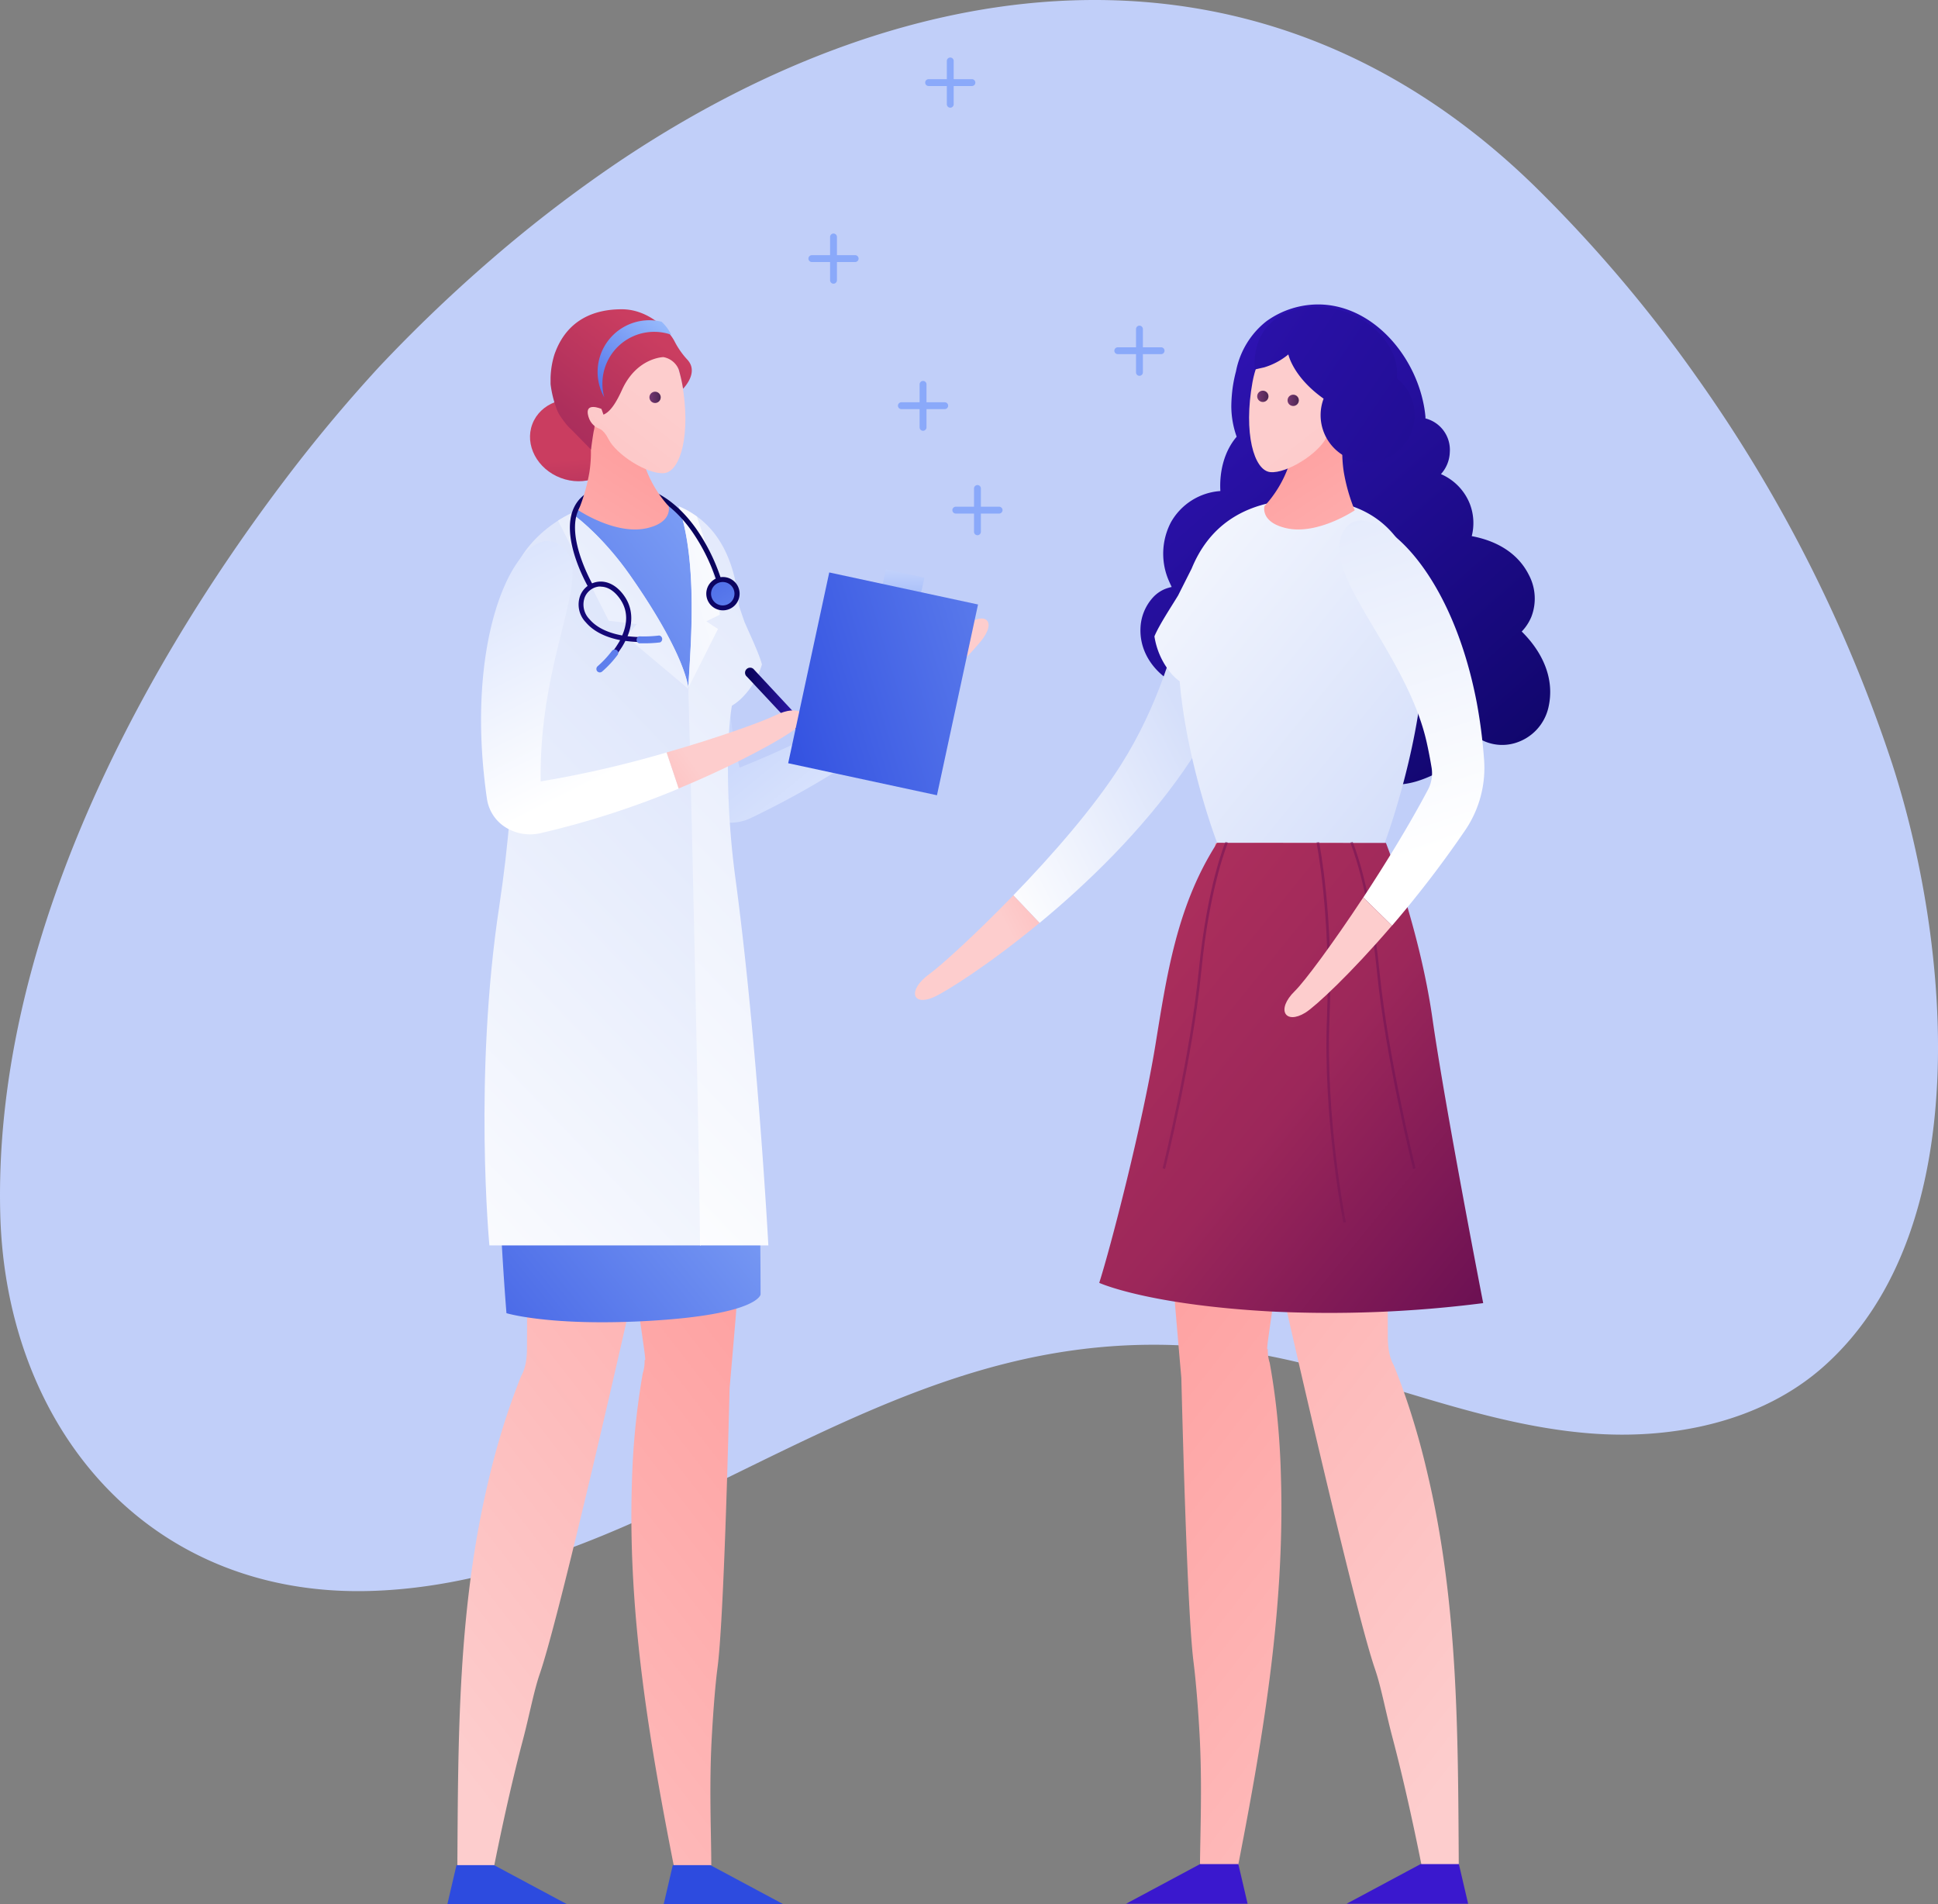<svg xmlns="http://www.w3.org/2000/svg" xmlns:xlink="http://www.w3.org/1999/xlink" viewBox="0 0 531.66 522.3"><rect x="0" y="0" width="531.66" height="522.3" fill="#808080" stroke="none"/><defs><style>.cls-1{fill:#c1cff9;}.cls-2{fill:url(#linear-gradient);}.cls-3{fill:url(#linear-gradient-2);}.cls-4{fill:url(#linear-gradient-3);}.cls-5{fill:url(#linear-gradient-4);}.cls-6{fill:url(#linear-gradient-5);}.cls-7{fill:url(#linear-gradient-6);}.cls-8{fill:url(#linear-gradient-7);}.cls-9{fill:url(#linear-gradient-8);}.cls-10{fill:url(#linear-gradient-9);}.cls-11{fill:url(#linear-gradient-10);}.cls-12{fill:url(#linear-gradient-11);}.cls-13{fill:url(#linear-gradient-12);}.cls-14{fill:url(#linear-gradient-13);}.cls-15{fill:url(#linear-gradient-14);}.cls-16{fill:url(#linear-gradient-15);}.cls-17{fill:url(#linear-gradient-16);}.cls-18{fill:url(#linear-gradient-17);}.cls-19{fill:url(#linear-gradient-18);}.cls-20{fill:url(#linear-gradient-19);}.cls-21{fill:url(#linear-gradient-20);}.cls-22{fill:url(#linear-gradient-21);}.cls-23{fill:url(#linear-gradient-22);}.cls-24{fill:url(#linear-gradient-23);}.cls-25{fill:url(#linear-gradient-24);}.cls-26{fill:url(#linear-gradient-25);}.cls-27{fill:url(#linear-gradient-26);}.cls-28{fill:url(#linear-gradient-27);}.cls-29{fill:url(#linear-gradient-28);}.cls-30{fill:url(#linear-gradient-29);}.cls-31{fill:url(#linear-gradient-30);}.cls-32{fill:url(#linear-gradient-31);}.cls-33{fill:url(#linear-gradient-32);}.cls-34{fill:url(#linear-gradient-33);}.cls-35{fill:url(#linear-gradient-34);}.cls-36{fill:url(#linear-gradient-35);}.cls-37{fill:url(#linear-gradient-36);}.cls-38{fill:url(#linear-gradient-37);}.cls-39{fill:url(#linear-gradient-38);}.cls-40{opacity:0.5;}.cls-41{fill:url(#linear-gradient-39);}.cls-42{fill:url(#linear-gradient-40);}.cls-43{fill:url(#linear-gradient-41);}.cls-44{fill:url(#linear-gradient-42);}.cls-45{fill:url(#linear-gradient-43);}.cls-46{fill:url(#linear-gradient-44);}.cls-47{fill:url(#linear-gradient-45);}.cls-48{fill:url(#linear-gradient-46);}.cls-49{fill:url(#linear-gradient-47);}.cls-50{fill:url(#linear-gradient-48);}.cls-51{fill:#8aa9fa;}.cls-52{fill:url(#linear-gradient-49);}.cls-53{fill:url(#linear-gradient-50);}.cls-54{fill:url(#linear-gradient-51);}</style><linearGradient id="linear-gradient" x1="99.76" y1="359.82" x2="-64.33" y2="189.2" gradientTransform="translate(358.75 -119.98) rotate(2.6)" gradientUnits="userSpaceOnUse"><stop offset="0" stop-color="#070256"/><stop offset="1" stop-color="#3a18ce"/></linearGradient><linearGradient id="linear-gradient-2" x1="1957.15" y1="241.34" x2="1887.65" y2="103.08" gradientTransform="translate(-1696.28 459.1) rotate(-12.4)" gradientUnits="userSpaceOnUse"><stop offset="0" stop-color="#fff"/><stop offset="1" stop-color="#aac0fa"/></linearGradient><linearGradient id="linear-gradient-3" x1="23599.66" y1="-943.44" x2="23538.02" y2="-974.89" gradientTransform="translate(-3321.99 23538.78) rotate(-79.02)" gradientUnits="userSpaceOnUse"><stop offset="0" stop-color="#fdcdcd"/><stop offset="1" stop-color="#ff8686"/></linearGradient><linearGradient id="linear-gradient-4" x1="-7556.96" y1="-571.38" x2="-7584.7" y2="-530.57" gradientTransform="matrix(0.15, -0.99, -0.99, -0.15, 717.72, -7450.78)" gradientUnits="userSpaceOnUse"><stop offset="0" stop-color="#ca3d60"/><stop offset="0.3" stop-color="#ad2f5c"/><stop offset="0.62" stop-color="#9c275a"/><stop offset="1" stop-color="#6b1053"/></linearGradient><linearGradient id="linear-gradient-5" x1="7379.07" y1="483.1" x2="7653.34" y2="270.91" gradientTransform="translate(-7343.48)" xlink:href="#linear-gradient-3"/><linearGradient id="linear-gradient-6" x1="7725.67" y1="193.5" x2="7587.3" y2="438.73" gradientTransform="translate(-7343.48)" gradientUnits="userSpaceOnUse"><stop offset="0" stop-color="#a1c5ff"/><stop offset="1" stop-color="#2d4bdf"/></linearGradient><linearGradient id="linear-gradient-7" x1="7420.63" y1="423.49" x2="7694.9" y2="211.3" gradientTransform="translate(-7343.48)" xlink:href="#linear-gradient-3"/><linearGradient id="linear-gradient-8" x1="7680.65" y1="168.1" x2="7542.29" y2="413.33" xlink:href="#linear-gradient-6"/><linearGradient id="linear-gradient-9" x1="7571.13" y1="255.06" x2="7428.56" y2="370.85" xlink:href="#linear-gradient-6"/><linearGradient id="linear-gradient-10" x1="64.66" y1="140.46" x2="-80.17" y2="258.08" gradientTransform="matrix(1, 0, -0.04, 1, 208.91, 0)" xlink:href="#linear-gradient-6"/><linearGradient id="linear-gradient-11" x1="447.68" y1="329.69" x2="617.61" y2="171.82" gradientTransform="matrix(1, 0, 0.03, 1, -377.66, 0)" gradientUnits="userSpaceOnUse"><stop offset="0" stop-color="#fff"/><stop offset="1" stop-color="#d5dffa"/></linearGradient><linearGradient id="linear-gradient-12" x1="500.21" y1="303.45" x2="676.62" y2="139.56" xlink:href="#linear-gradient-11"/><linearGradient id="linear-gradient-13" x1="583.38" y1="157.14" x2="485.52" y2="184.59" xlink:href="#linear-gradient-11"/><linearGradient id="linear-gradient-14" x1="159.91" y1="216.29" x2="90.4" y2="78.03" gradientTransform="matrix(1, 0, 0, 1, 0, 0)" xlink:href="#linear-gradient-2"/><linearGradient id="linear-gradient-15" x1="204.45" y1="193.79" x2="224.29" y2="193.79" gradientUnits="userSpaceOnUse"><stop offset="0" stop-color="#070256"/><stop offset="1" stop-color="#4222d0"/></linearGradient><linearGradient id="linear-gradient-16" x1="482.6" y1="222.17" x2="605.72" y2="107.79" xlink:href="#linear-gradient-11"/><linearGradient id="linear-gradient-17" x1="22497.35" y1="-3070.81" x2="22435.71" y2="-3102.26" gradientTransform="translate(-7657.01 21515.95) rotate(-62.01)" xlink:href="#linear-gradient-3"/><linearGradient id="linear-gradient-18" x1="15020.47" y1="134.87" x2="15115.3" y2="257.28" gradientTransform="matrix(-1, 0, 0, 1, 15208.83, 0)" xlink:href="#linear-gradient"/><linearGradient id="linear-gradient-19" x1="15015.12" y1="139.02" x2="15109.94" y2="261.43" gradientTransform="matrix(-1, 0, 0, 1, 15208.83, 0)" xlink:href="#linear-gradient"/><linearGradient id="linear-gradient-20" x1="15004.67" y1="235.23" x2="15069.59" y2="142.03" gradientTransform="matrix(-1, 0, 0, 1, 15208.83, 0)" xlink:href="#linear-gradient-6"/><linearGradient id="linear-gradient-21" x1="14994.08" y1="227.85" x2="15058.99" y2="134.66" gradientTransform="matrix(-1, 0, 0, 1, 15208.83, 0)" xlink:href="#linear-gradient-6"/><linearGradient id="linear-gradient-22" x1="14986.19" y1="199.91" x2="15034.41" y2="126.41" gradientTransform="matrix(-0.4, -0.92, -0.92, 0.4, 6290.73, 13882.34)" xlink:href="#linear-gradient-6"/><linearGradient id="linear-gradient-23" x1="15000.68" y1="150.2" x2="15095.51" y2="272.61" gradientTransform="matrix(-1, 0, 0, 1, 15208.83, 0)" xlink:href="#linear-gradient"/><linearGradient id="linear-gradient-24" x1="209.32" y1="-83.73" x2="304.74" y2="-208.32" gradientTransform="matrix(1, -0.1, 0.02, 1, -93.66, 315.66)" xlink:href="#linear-gradient-3"/><linearGradient id="linear-gradient-25" x1="13746.95" y1="-1734.2" x2="13606.05" y2="-1484.48" gradientTransform="matrix(0.99, 0.15, -0.15, 0.99, -13656.62, -209.5)" xlink:href="#linear-gradient-3"/><linearGradient id="linear-gradient-26" x1="-10081.31" y1="-1739.3" x2="-10032.05" y2="-1649.43" gradientTransform="matrix(-0.99, -0.15, -0.15, 0.99, -10034.52, 323.1)" xlink:href="#linear-gradient-4"/><linearGradient id="linear-gradient-27" x1="13745.09" y1="-1735.24" x2="13604.2" y2="-1485.53" gradientTransform="matrix(0.99, 0.15, -0.15, 0.99, -13656.62, -209.5)" xlink:href="#linear-gradient-3"/><linearGradient id="linear-gradient-28" x1="182.45" y1="83.48" x2="155.35" y2="119.11" gradientTransform="matrix(1, 0, 0, 1, 0, 0)" xlink:href="#linear-gradient-6"/><linearGradient id="linear-gradient-29" x1="2640.55" y1="153.27" x2="2633.38" y2="175.36" gradientTransform="matrix(0.87, -0.49, 0.49, 0.87, -2131.49, 1301.1)" xlink:href="#linear-gradient-2"/><linearGradient id="linear-gradient-30" x1="1524.76" y1="267.53" x2="1357" y2="360.19" gradientTransform="translate(-1151.02 -152.57)" xlink:href="#linear-gradient-6"/><linearGradient id="linear-gradient-31" x1="3763.72" y1="482.26" x2="4043.31" y2="265.96" gradientTransform="matrix(-1, 0, 0, 1, 4255.54, 0)" xlink:href="#linear-gradient-3"/><linearGradient id="linear-gradient-32" x1="4117.28" y1="187.04" x2="3976.22" y2="437.04" gradientTransform="matrix(-1, 0, 0, 1, 4255.54, 0)" xlink:href="#linear-gradient"/><linearGradient id="linear-gradient-33" x1="3994.33" y1="224.93" x2="3932.61" y2="193.45" gradientTransform="matrix(-1, 0, 0, 1, 4255.54, 0)" xlink:href="#linear-gradient-11"/><linearGradient id="linear-gradient-34" x1="3979.08" y1="254.81" x2="3917.37" y2="223.32" gradientTransform="matrix(-1, 0, 0, 1, 4255.54, 0)" xlink:href="#linear-gradient-3"/><linearGradient id="linear-gradient-35" x1="3966.83" y1="132.22" x2="3862.93" y2="216.6" gradientTransform="matrix(-1, 0, 0, 1, 4255.54, 0)" xlink:href="#linear-gradient-11"/><linearGradient id="linear-gradient-36" x1="3806.09" y1="421.49" x2="4085.68" y2="205.19" gradientTransform="matrix(-1, 0, 0, 1, 4255.54, 0)" xlink:href="#linear-gradient-3"/><linearGradient id="linear-gradient-37" x1="4071.39" y1="161.14" x2="3930.33" y2="411.14" gradientTransform="matrix(-1, 0, 0, 1, 4255.54, 0)" xlink:href="#linear-gradient"/><linearGradient id="linear-gradient-38" x1="3999.15" y1="222.96" x2="3841.84" y2="350.71" gradientTransform="matrix(-1, 0, 0, 1, 4255.54, 0)" xlink:href="#linear-gradient-4"/><linearGradient id="linear-gradient-39" x1="4226.02" y1="641.64" x2="3884.77" y2="284.83" gradientTransform="matrix(-1, 0, 0, 1, 4255.54, 0)" xlink:href="#linear-gradient-4"/><linearGradient id="linear-gradient-40" x1="4252.92" y1="615.91" x2="3911.67" y2="259.1" gradientTransform="matrix(-1, 0, 0, 1, 4255.54, 0)" xlink:href="#linear-gradient-4"/><linearGradient id="linear-gradient-41" x1="4229.76" y1="638.06" x2="3888.51" y2="281.25" gradientTransform="matrix(-1, 0, 0, 1, 4255.54, 0)" xlink:href="#linear-gradient-4"/><linearGradient id="linear-gradient-42" x1="3001.37" y1="2184.55" x2="2972.4" y2="2036.57" gradientTransform="matrix(-0.87, 0.49, 0.49, 0.87, 1906.98, -3128.97)" xlink:href="#linear-gradient-3"/><linearGradient id="linear-gradient-43" x1="2965.76" y1="2191.51" x2="2936.8" y2="2043.53" gradientTransform="matrix(-0.87, 0.49, 0.49, 0.87, 1906.98, -3128.97)" xlink:href="#linear-gradient-11"/><linearGradient id="linear-gradient-44" x1="5187.6" y1="397.4" x2="5283.02" y2="272.81" gradientTransform="matrix(-1, -0.1, -0.02, 1, 5625.44, 315.66)" xlink:href="#linear-gradient-3"/><linearGradient id="linear-gradient-45" x1="18128.8" y1="-2379.82" x2="17987.91" y2="-2130.1" gradientTransform="matrix(-0.99, 0.15, 0.15, 0.99, 18616.37, -209.5)" xlink:href="#linear-gradient-3"/><linearGradient id="linear-gradient-46" x1="18126.95" y1="-2380.86" x2="17986.05" y2="-2131.15" gradientTransform="matrix(-0.99, 0.15, 0.15, 0.99, 18616.37, -209.5)" xlink:href="#linear-gradient-3"/><linearGradient id="linear-gradient-47" x1="189.76" y1="339.44" x2="-102.31" y2="162.79" xlink:href="#linear-gradient"/><linearGradient id="linear-gradient-48" x1="195.45" y1="330.02" x2="-96.61" y2="153.37" xlink:href="#linear-gradient"/><linearGradient id="linear-gradient-49" x1="178.16" y1="109" x2="181.25" y2="109" gradientUnits="userSpaceOnUse"><stop offset="0" stop-color="#753772"/><stop offset="1" stop-color="#4d2653"/></linearGradient><linearGradient id="linear-gradient-50" x1="353.22" y1="109.82" x2="356.31" y2="109.82" xlink:href="#linear-gradient-49"/><linearGradient id="linear-gradient-51" x1="344.9" y1="108.72" x2="347.99" y2="108.72" xlink:href="#linear-gradient-49"/></defs><g id="レイヤー_2" data-name="レイヤー 2"><g id="MV"><path class="cls-1" d="M466,104.2A381.27,381.27,0,0,0,421,51.07C346.55-21.53,251-10.29,169.51,44.52a372.59,372.59,0,0,0-34.46,26.42A414.48,414.48,0,0,0,104,100.65q-13.68,14.88-25.87,31C35.76,187.61-1.81,260.91.07,333c1.52,58.82,40.62,105.21,101.55,103.43,29.32-.85,57.46-11.56,83.91-24.24,50.42-24.18,92.13-48.93,150.23-42.17,34.47,4,65.81,20.42,100.31,23.17,22.82,1.83,47.15-3.14,64.25-18.36,42.5-37.82,34.31-117.28,18.82-165.15A398.15,398.15,0,0,0,466,104.2Z"/><path class="cls-2" d="M417.46,173.24a13,13,0,0,0,2.63-4,13.87,13.87,0,0,0-.66-11.51c-3.17-6.32-9.27-9.46-15.68-10.66a14.62,14.62,0,0,0-.45-8.65,14.81,14.81,0,0,0-8-8.36,9.41,9.41,0,0,0,2.43-6,8.9,8.9,0,0,0-6.68-9.28c0-.14,0-.29,0-.43a32.74,32.74,0,0,0-.74-4.57c-3.17-13.68-14.48-25.95-28.2-26.26a24.28,24.28,0,0,0-14.64,4.57,22.62,22.62,0,0,0-3.75,3.7,23.14,23.14,0,0,0-4.65,10.09,37.71,37.71,0,0,0-.93,4.64,41.58,41.58,0,0,0-.35,4.92,25.15,25.15,0,0,0,1.47,8.36c-3.38,3.94-4.78,9.5-4.47,14.9a16.9,16.9,0,0,0-13.57,8.58,18.61,18.61,0,0,0-2,10.66,18.37,18.37,0,0,0,1.31,5.08c.28.67.59,1.33.9,2a13,13,0,0,0-1.72.51,9.3,9.3,0,0,0-3.43,2.38,13.22,13.22,0,0,0-3.41,8.5c-.34,9.66,8.56,17,17.49,17.39a18,18,0,0,0,.57,5.91c2.4,8.93,10.07,14.71,18.92,15.77a26.54,26.54,0,0,0,12.9-1.69,12.84,12.84,0,0,0,2.93-1.67,19.78,19.78,0,0,0,2.61,2.48,22.78,22.78,0,0,0,20.19,3.78c7-2.09,12.69-6.57,18-11.39a12.32,12.32,0,0,0,9.23.82,13.26,13.26,0,0,0,9.07-9.71C426.64,186.1,423.05,178.75,417.46,173.24Z"/><path class="cls-3" d="M234.89,195.41a293.09,293.09,0,0,1-32,15.17c-8.48-35.82,3.41-61.63-9.84-64.77-10.69-2.52-18.91,26.29-5.87,66,.72,2.22,1.51,4.42,2.33,6.61a11.15,11.15,0,0,0,6.84,6.58h0a12.63,12.63,0,0,0,9.45-.52,237.47,237.47,0,0,0,34.47-20.11Z"/><path class="cls-4" d="M263.77,172.61c-2.74,2.58-12.87,10.2-25.52,18.43l6.05,8.49c14.11-11.62,23.67-21.9,25.55-24.65C273.47,169.58,269.24,167.46,263.77,172.61Z"/><ellipse class="cls-5" cx="157.73" cy="120.75" rx="11.06" ry="12.51" transform="translate(-11.06 225.48) rotate(-69.25)"/><path class="cls-6" d="M201.06,295c-3.39-24.19-7.74-46.45-10.14-58.05H157.37c.43,3.54,2,16.39,3,23.81q1.7,14.73,3.43,29.33c3.77,31.55,8.67,48.9,13,80.75.1.73.18,1.49.23,2.25l-.19,0a11.36,11.36,0,0,1-.52,3.69Q175,384.37,174.26,392t-.92,15.23c-1.11,36.37,5,71.71,12,107.07l9.79-2.64c0-8.26-.62-21.58.13-35,.41-7.35.94-14.3,1.6-19.35,1.42-10.89,2.6-48.81,3.3-76.57.77-8.77,1.41-16.23,1.8-21,.75-11.54,1.15-23.32,1-34.43A241.76,241.76,0,0,0,201.06,295Z"/><polygon class="cls-7" points="184.57 511.64 182.09 522.3 214.78 522.3 194.88 511.64 184.57 511.64"/><path class="cls-8" d="M145.18,236.94c-.13,5.82-.33,15.94-.35,21.91q-.37,14.79-.72,29.47c-.7,31.69.66,49.28.46,81.33,0,2.64-.28,5.55-1.63,7.88q-2.85,7.16-5.08,14.39t-3.93,14.57c-8.32,35-8.24,70.16-8.46,105.34l10,.5c1.59-8,4.5-21.88,7.89-34.69,1.87-7.05,3.06-13.67,4.71-18.45,4.93-14.26,19.68-78.53,24.06-97.84,2.37-11.41,4.42-23.09,5.89-34.13a239.29,239.29,0,0,0,2.36-30.34c.06-27.2.23-50.29,0-59.94Z"/><polygon class="cls-9" points="125.23 511.64 122.74 522.3 155.43 522.3 135.53 511.64 125.23 511.64"/><path class="cls-10" d="M146.06,236.25a471.27,471.27,0,0,0-8.56,49.19c-2.76,24.38,1.44,74.79,1.44,74.79s12,3.66,39.08,2.11c30-1.72,30.62-7.23,30.63-7.23s0-40.73-1.57-62.42c-1.91-26.22-9.07-55.55-9.22-55.44s-.46-1-.56-1Z"/><path class="cls-11" d="M203.35,170.88l-1.41-4.26c-1.42-16.77-9.28-30.13-31-29.52-16,.46-33.07,14.43-30.4,30.84,5.58,34.36-3.73,112.49-3.73,112.49h64.74s-5.12-67.29-1.53-86.71a14.55,14.55,0,0,0,2.82-2.3,21.79,21.79,0,0,0,5.15-8.86C207.19,179.36,204.79,174.29,203.35,170.88Z"/><path class="cls-12" d="M172.75,157.66c-6.41-9.12-13.32-15.11-16.06-16.87-10.72,5.29-18.88,15.69-17,27.31C142,182,142.11,214.53,137,248.34c-7.16,46.93-2.74,93.3-2.74,93.3h58c-.13-25.79-2.44-126.07-3.18-151.22C188.84,184.67,183.63,173.14,172.75,157.66Z"/><path class="cls-13" d="M204.21,170.52c-.49-1.44-1-2.87-1.46-4.3-1.05-12.27-5.6-22.74-16.55-27.34,6.11,17.75,2.49,45.32,2.66,51.1.74,25.27,3,125.75,3.18,151.66h18.75s-3-55.69-9-100.43c-3-22.05-2.23-41-1-47.62a14.7,14.7,0,0,0,2.91-2.32,21.85,21.85,0,0,0,5.33-9C208.17,179.08,205.69,174,204.21,170.52Z"/><path class="cls-14" d="M193.76,170.44l3.7-1.81s-1.4-10.37-3-16.38c-.74-2.88-2.08-7-3.28-10.54a24.46,24.46,0,0,0-5-2.83c5.72,16.64,2.9,41.89,2.67,49.76l8.12-16.1Z"/><path class="cls-15" d="M182.88,206.41a292.75,292.75,0,0,1-34.55,7.94c-.59-36.81,16.57-59.46,4.3-65.37-9.89-4.76-24.11,21.61-19.9,63.18q.35,3.48.86,7a11.13,11.13,0,0,0,5.26,7.89h0a12.65,12.65,0,0,0,9.35,1.52,237.68,237.68,0,0,0,38-12.24Z"/><path class="cls-16" d="M222.9,204.31a1.38,1.38,0,0,0,1-2.34l-17-18.25a1.39,1.39,0,1,0-2,1.9l17.06,18.25A1.39,1.39,0,0,0,222.9,204.31Z"/><path class="cls-17" d="M174.7,171.19l-2.89,3.45L188.88,189c-.89-6.13-6.1-17-16.13-31.31-6.41-9.12-13.32-15.11-16.06-16.87a37.36,37.36,0,0,0-3.6,2L167,170.29Z"/><path class="cls-18" d="M212.66,196.25c-3.37,1.66-15.28,6-29.78,10.16l3.3,9.88c16.89-7,29-14,31.64-16.09C222.83,196.19,219.41,192.92,212.66,196.25Z"/><path class="cls-19" d="M161.75,161.71c-.34-.58-8.39-14.24-4.21-22.64,1.71-3.45,5.22-5.49,10.42-6.06,8.78-1,16.72,3.18,23,12a52.37,52.37,0,0,1,6.8,13.64l-1.31.39a51.7,51.7,0,0,0-6.62-13.27c-6-8.5-13.31-12.34-21.68-11.42-4.71.52-7.85,2.31-9.35,5.31-3.85,7.74,4.08,21.21,4.16,21.34Z"/><path class="cls-20" d="M165,184l-.87-1.05a28.12,28.12,0,0,0,6-7.35c-3.5-.69-7.07-2.11-9.44-4.91a7,7,0,0,1-1.51-7.32,6.1,6.1,0,0,1,5.07-3.81c2.69-.24,5.34,1.32,7.27,4.31s2.23,6.76.64,10.65a38,38,0,0,0,8.83,0l.19,1.35a37.51,37.51,0,0,1-9.62-.06,19,19,0,0,1-1,1.78A30.2,30.2,0,0,1,165,184Zm-.19-23.1-.47,0a4.76,4.76,0,0,0-3.94,3,5.74,5.74,0,0,0,1.29,5.93c2.2,2.6,5.65,3.89,9,4.49,1.3-3,1.71-6.45-.38-9.69C168.76,162.24,166.82,160.94,164.79,160.93Z"/><path class="cls-21" d="M164.54,184.46a1,1,0,0,1-.72-.34,1,1,0,0,1,.11-1.34,27.47,27.47,0,0,0,3.95-4.24,1,1,0,0,1,1.34-.18.94.94,0,0,1,.18,1.33,29,29,0,0,1-4.23,4.54A1,1,0,0,1,164.54,184.46Z"/><path class="cls-22" d="M176.52,176.47l-1.18,0a1,1,0,0,1,0-1.91h0a34.14,34.14,0,0,0,5.5-.23,1,1,0,0,1,.25,1.89A33.65,33.65,0,0,1,176.52,176.47Z"/><circle class="cls-23" cx="198.33" cy="162.86" r="3.89" transform="translate(-29.75 280.51) rotate(-66.68)"/><path class="cls-24" d="M198.31,167.43a4.57,4.57,0,1,1,4.59-4.54A4.58,4.58,0,0,1,198.31,167.43Zm0-7.77a3.21,3.21,0,1,0,3.18,3.22A3.21,3.21,0,0,0,198.35,159.66Z"/><path class="cls-25" d="M161.26,116.35a35.62,35.62,0,0,1,.44,13.15,50,50,0,0,1-3,10.49s10.15,6.84,18.72,4.91c7.26-1.63,6-6.05,6-6.05A32,32,0,0,1,177,128.1a52.38,52.38,0,0,1-2.83-12.28Z"/><path class="cls-26" d="M166.08,87.37c-12.82,1.92-16.83,16.3-11.17,23.92,5.22,7,9.23,3.53,12,9.13,2.16,4.33,10.78,9.79,15.29,9.37s7.42-10.77,4.9-24.67S173.15,86.3,166.08,87.37Z"/><path class="cls-27" d="M152.07,97.34c.11-.34.24-.67.37-1,3.48-8.84,10.85-11.53,18.19-11.5,7.15,0,12.79,5.57,14.45,8.85a22.39,22.39,0,0,0,3.51,5,5,5,0,0,1,.51.66c2.23,3.39-1.71,7.28-1.71,7.28a45.8,45.8,0,0,0-1.19-5.27,5.61,5.61,0,0,0-4.22-3.4l.06,0H182l0,0s-7.33.11-11.37,9c-2.89,6.39-5.07,7.54-7.61,6.87-.36.81.39,2.28-.07,4.15-.24.94-.82,5.35-.82,5.35s-4.08-4.18-5.45-5.56a12.26,12.26,0,0,1-1-1,27,27,0,0,1-2.39-3.28c-.25-.52-.48-1-.69-1.6a29.54,29.54,0,0,1-1.56-6.53c0-.55,0-1.11,0-1.66A23.68,23.68,0,0,1,152.07,97.34Z"/><path class="cls-28" d="M165,112.18s-4.8-2.13-3.59,2.06,5.66,3.76,5.66,3.76Z"/><path class="cls-29" d="M183.55,91.63l.58.19a11.65,11.65,0,0,0-2.64-3.57A14.19,14.19,0,0,0,165.77,109a14.2,14.2,0,0,1,17.78-17.37Z"/><rect class="cls-30" x="242.28" y="157.25" width="10.8" height="6" transform="translate(39.28 -48.54) rotate(12.15)"/><rect class="cls-31" x="221.39" y="160.83" width="41.75" height="53.53" transform="translate(44.91 -46.79) rotate(12.15)"/><path class="cls-32" d="M323.15,290.5c3.45-24.66,7.89-47.36,10.34-59.18h34.19c-.44,3.61-2.06,16.71-3.1,24.27q-1.74,15-3.5,29.91c-3.84,32.15-8.84,49.84-13.24,82.31-.1.75-.18,1.52-.23,2.3l.19,0a11.54,11.54,0,0,0,.53,3.77q1.4,7.75,2.14,15.52t.93,15.53c1.13,37.08-5.14,73.1-12.2,109.15l-10-2.69c.06-8.42.64-22-.12-35.65-.42-7.5-1-14.57-1.64-19.72-1.44-11.11-2.65-49.76-3.36-78.06-.79-8.95-1.43-16.55-1.84-21.41-.76-11.76-1.16-23.77-1.06-35.09A244.85,244.85,0,0,1,323.15,290.5Z"/><polygon class="cls-33" points="339.72 511.36 342.26 522.23 308.93 522.23 329.21 511.36 339.72 511.36"/><path class="cls-34" d="M307.49,209.85c21.18-33.53,16.26-64.11,30.43-63.28,11,.64,10.59,30.64-13.31,65C313.13,228,298.24,242.4,285.2,253.17L278,245.6C288.53,234.73,300.12,221.5,307.49,209.85Z"/><path class="cls-35" d="M255,267.16c3.06-2.2,12.48-10.7,23-21.56l7.18,7.57c-14.11,11.65-26,19.08-29.1,20.4C250.2,276.12,248.92,271.56,255,267.16Z"/><path class="cls-36" d="M323.19,163.35l3.72-7.38c4.44-10.84,13.47-18.55,30-19,58.89-1.64,23,94.18,23,94.18H333.88s-8.31-21.7-10.26-44.26A13.74,13.74,0,0,1,320.7,184a20.79,20.79,0,0,1-4-9.44C318,171.44,321.21,166.61,323.19,163.35Z"/><path class="cls-37" d="M380.11,231.32c.13,5.93.33,16.25.35,22.33q.41,15.09.75,30c.71,32.3-.69,50.24-.48,82.91,0,2.7.29,5.66,1.66,8q2.91,7.28,5.18,14.67c1.53,4.92,2.85,9.87,4,14.85,8.48,35.64,8.4,71.52,8.62,107.38l-10.15.51c-1.62-8.14-4.59-22.31-8.05-35.37-1.9-7.18-3.11-13.93-4.8-18.8-5-14.53-20.06-80.06-24.53-99.74-2.41-11.63-4.5-23.54-6-34.8a247.41,247.41,0,0,1-2.41-30.92c-.05-27.73-.23-51.27,0-61.11Z"/><polygon class="cls-38" points="400.22 511.36 402.76 522.23 369.43 522.23 389.71 511.36 400.22 511.36"/><path class="cls-39" d="M380.21,231.24s9.21,23.33,12.75,48.11,13.93,78.12,13.93,78.12a331.88,331.88,0,0,1-58.33,2.29c-34-1.88-47-7.85-47-7.85,3.07-9.58,11.81-43.21,15.41-65.25,3.07-18.8,5.76-37.51,16.33-54.46.05-.08.5-1,.61-1Z"/><g class="cls-40"><path class="cls-41" d="M387.65,320.65l.69-.13c-.07-.3-7.57-30.56-9.91-54.14s-7.3-35.35-7.35-35.47l-.66.22c.05.12,5,11.76,7.31,35.3S387.58,320.35,387.65,320.65Z"/><path class="cls-42" d="M319.63,320.65l-.69-.13c.08-.3,7.58-30.56,9.91-54.14s7.3-35.35,7.35-35.47l.66.22c0,.12-5,11.76-7.3,35.3S319.71,320.35,319.63,320.65Z"/><path class="cls-43" d="M368.52,335.38l.7-.11c-.06-.28-5.65-28.32-4.48-56.19s-2.83-47.91-2.87-48.11l-.7.11c0,.2,4,20.1,2.86,48S368.47,335.1,368.52,335.38Z"/></g><path class="cls-44" d="M355.25,271.83c2.59-2.53,10.31-12.87,18.73-25.64l7.87,7.73c-11.34,13.22-21,22.18-23.75,23.88C352.61,281.17,349.94,277,355.25,271.83Z"/><path class="cls-45" d="M391.73,216.64a9.61,9.61,0,0,0,1-6.09q-.61-3.66-1.36-7c-5.83-25.88-31.83-48.49-21.68-59.31,6.11-6.5,27.83,8.87,35.43,48.47a141.52,141.52,0,0,1,2,15.5A30.4,30.4,0,0,1,402,227.68a297,297,0,0,1-20.12,26.24L374,246.19C380.09,236.93,386.57,226.39,391.73,216.64Z"/><path class="cls-46" d="M369.09,116.35a35.37,35.37,0,0,0-.44,13.15,50,50,0,0,0,3,10.49s-10.16,6.84-18.72,4.91c-7.26-1.63-6.05-6.05-6.05-6.05a31.93,31.93,0,0,0,6.54-10.75,52.38,52.38,0,0,0,2.83-12.28Z"/><path class="cls-47" d="M364.63,87.09C377.45,89,381.46,103.39,375.8,111c-5.22,7-9.23,3.53-12,9.14-2.17,4.33-10.78,9.79-15.3,9.37s-7.42-10.77-4.9-24.67S357.57,86,364.63,87.09Z"/><path class="cls-48" d="M365.69,111.9s4.8-2.13,3.59,2.07-5.66,3.76-5.66,3.76Z"/><path class="cls-49" d="M344.24,101.45v0C343.38,101.61,344.24,101.45,344.24,101.45Z"/><path class="cls-50" d="M383.15,103.74a8.74,8.74,0,0,0,.1-1c.38-8.17-8.28-17.08-19.12-18.37s-20.77,4.31-19.9,17c.4-.1,1.17-.28,2.56-.59a19,19,0,0,0,6.65-3.55s1.25,6.16,9.67,12.13a12.9,12.9,0,1,0,20-5.65Z"/><path class="cls-51" d="M274.09,139h-5v-5a.94.94,0,0,0-1.88,0v5h-5a.94.94,0,0,0,0,1.88h5v5a.94.94,0,0,0,1.88,0v-5h5a.94.94,0,0,0,0-1.88Z"/><path class="cls-51" d="M259.17,110.35h-5v-5a.95.95,0,0,0-1.89,0v5h-5a.94.94,0,0,0,0,1.88h5v5a.94.94,0,0,0,1.61.66.93.93,0,0,0,.28-.66v-5h5a.94.94,0,0,0,0-1.88Z"/><path class="cls-51" d="M318.53,95.27h-5v-5a.94.94,0,1,0-1.88,0v5h-5a.94.94,0,1,0,0,1.88h5v5a.94.94,0,0,0,.94.94,1,1,0,0,0,.67-.28.92.92,0,0,0,.27-.66v-5h5a.92.92,0,0,0,.66-.27,1,1,0,0,0,.28-.67A.94.94,0,0,0,318.53,95.27Z"/><path class="cls-51" d="M234.6,70h-5V65a.94.94,0,1,0-1.88,0v5h-5a.94.94,0,0,0,0,1.88h5v5a.94.94,0,0,0,.94.94.92.92,0,0,0,.66-.27,1,1,0,0,0,.28-.67v-5h5a1,1,0,0,0,.67-.28.92.92,0,0,0,.27-.66A.94.94,0,0,0,234.6,70Z"/><path class="cls-51" d="M266.63,21.72h-5v-5a.94.94,0,1,0-1.88,0v5h-5a.94.94,0,1,0,0,1.88h5v5a.94.94,0,0,0,.94.94.92.92,0,0,0,.66-.27,1,1,0,0,0,.28-.67v-5h5a1,1,0,0,0,.67-.28.92.92,0,0,0,.27-.66A.94.94,0,0,0,266.63,21.72Z"/><circle class="cls-52" cx="179.71" cy="109" r="1.55"/><circle class="cls-53" cx="354.77" cy="109.82" r="1.55"/><circle class="cls-54" cx="346.44" cy="108.72" r="1.55"/></g></g></svg>